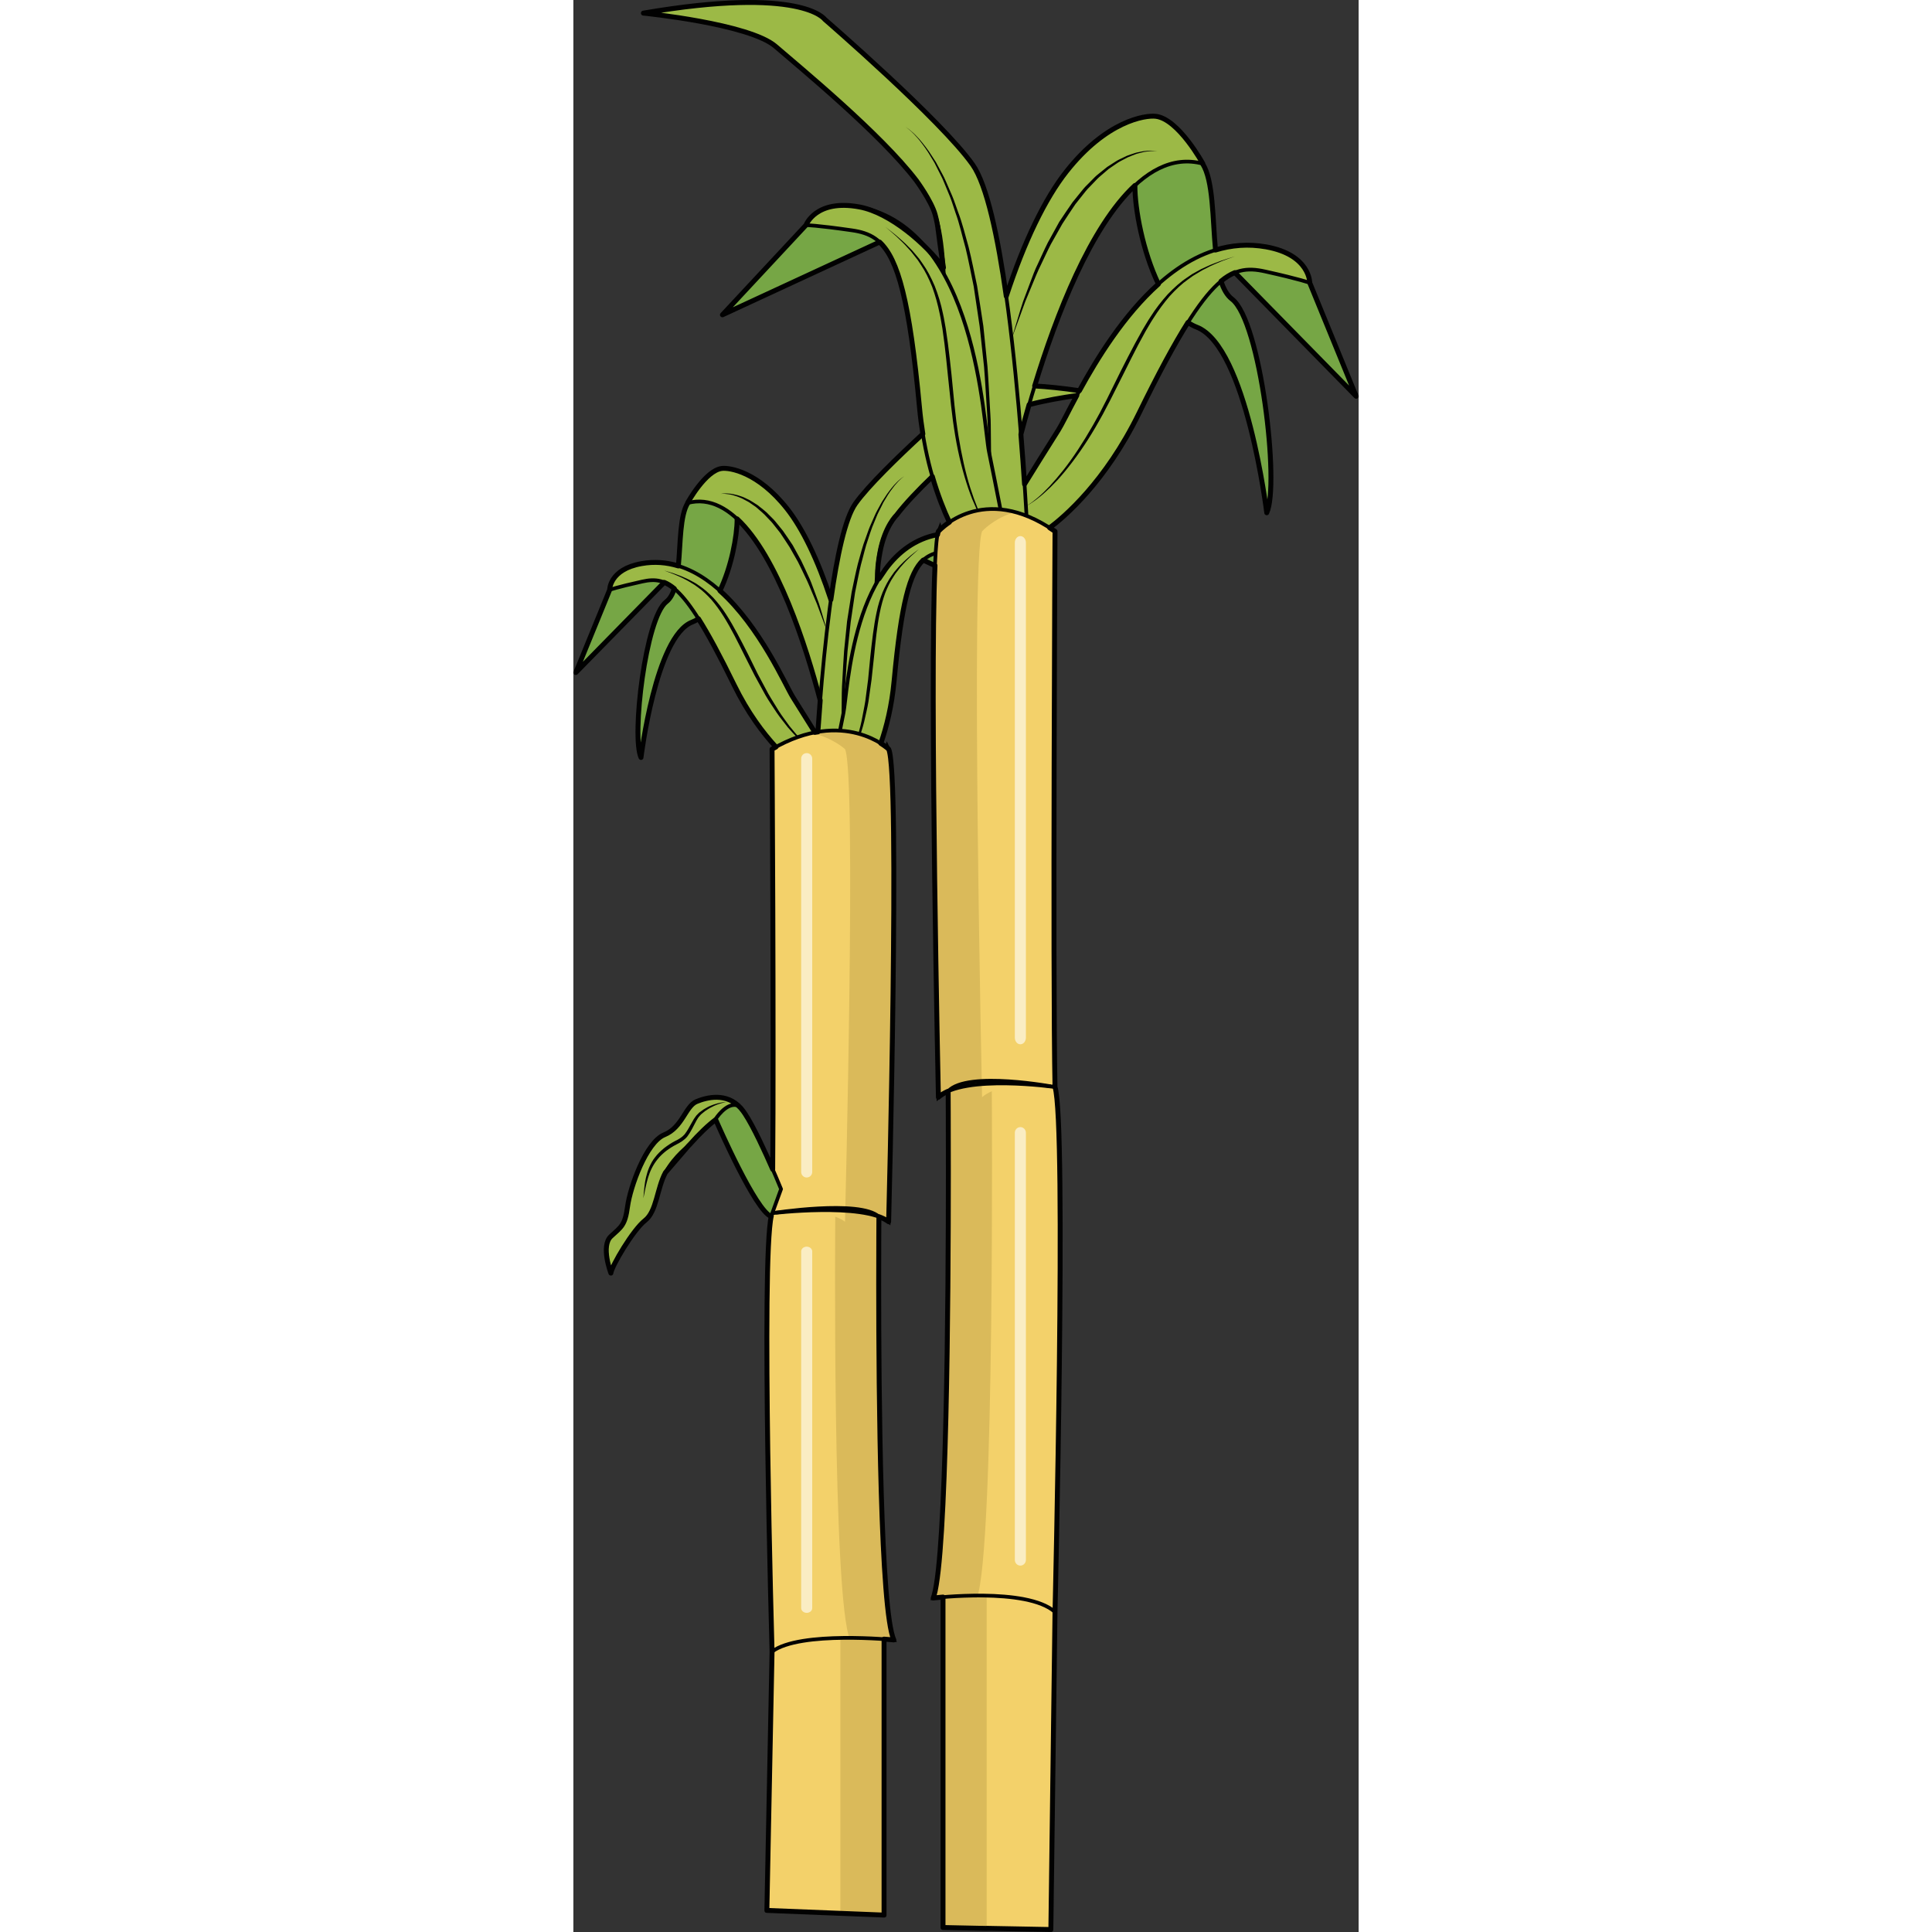 <?xml version="1.0" encoding="utf-8"?>
<!-- Created by: Science Figures, www.sciencefigures.org, Generator: Science Figures Editor -->
<!DOCTYPE svg PUBLIC "-//W3C//DTD SVG 1.1//EN" "http://www.w3.org/Graphics/SVG/1.1/DTD/svg11.dtd">
<svg version="1.1" id="Layer_1" xmlns="http://www.w3.org/2000/svg" xmlns:xlink="http://www.w3.org/1999/xlink" 
	 width="800px" height="800px" viewBox="0 0 159.511 392.452" enable-background="new 0 0 159.511 392.452"
	 xml:space="preserve">
<rect x="0" y="0" width="159.511" height="392.452" fill="#333333" stroke="none"/>
<g>
	<g>
		<g>
			
				<path fill="#76A645" stroke="#010101" stroke-width="0.75" stroke-linecap="round" stroke-linejoin="round" stroke-miterlimit="10" d="
				M18.455,118.301L0.5,136.614l6.872-16.799C7.372,119.815,13.942,114.425,18.455,118.301z"/>
			
				<path fill="#76A645" stroke="#010101" stroke-width="0.75" stroke-linecap="round" stroke-linejoin="round" stroke-miterlimit="10" d="
				M13.74,153.866c0,0,2.983-24.637,10.374-27.489c7.39-2.853,10.424-21.605,8.657-23.512c0,0-4.638-4.365-8.657-1.643
				c-4.021,2.724-1.003,17.764-5.233,21.005C14.647,125.469,11.797,149.718,13.74,153.866z"/>
			
				<path fill="#9CB946" stroke="#010101" stroke-width="0.75" stroke-linecap="round" stroke-linejoin="round" stroke-miterlimit="10" d="
				M52.235,151.064c0,0-10.762-53.81-29.045-48.883c0,0,3.616-6.636,6.985-7.025c1.562-0.181,7.305,0.659,13.24,8.192
				c6.885,8.731,13.594,28.86,15.821,54.198L52.235,151.064z"/>
			
				<path fill="#9CB946" stroke="#010101" stroke-width="0.75" stroke-linecap="round" stroke-linejoin="round" stroke-miterlimit="10" d="
				M46.658,156.639c0,0-7.868-4.947-14.004-17.504c-9.982-20.433-13.426-22.17-18.67-21.005c-5.243,1.165-6.612,1.686-6.612,1.686
				s-0.045-4.163,6.465-5.324c17.394-3.104,28.515,23.576,30.746,27.108c5.897,9.327,10.733,17.388,10.733,17.388
				S48.476,158.987,46.658,156.639z"/>
			
				<path fill="#9CB946" stroke="#010101" stroke-width="0.75" stroke-linecap="round" stroke-linejoin="round" stroke-miterlimit="10" d="
				M60.272,157.546c1.966-34.62-0.133-43.656,3.755-50.513c3.887-6.857,18.549-18.855,22.438-22.226
				c3.89-3.372,19.577-4.929,19.577-4.929c-23.467-4.019-26.839,0.908-26.839,0.908S61.961,95.698,57.291,102.31
				c-6.043,8.562-8.181,55.795-8.181,55.795s3.125,0.997,5.329,0.997C56.341,159.102,60.272,157.546,60.272,157.546z"/>
			<g>
				<path fill="#010101" d="M67.222,96.736c0,0-0.213,0.137-0.577,0.437c-0.17,0.163-0.38,0.363-0.627,0.599
					c-0.234,0.248-0.483,0.553-0.775,0.879c-0.541,0.69-1.187,1.542-1.788,2.609c-0.157,0.262-0.319,0.532-0.486,0.811
					c-0.144,0.292-0.292,0.591-0.444,0.898c-0.287,0.623-0.663,1.24-0.932,1.945c-0.285,0.696-0.582,1.421-0.89,2.171
					c-0.299,0.753-0.529,1.563-0.809,2.378c-0.592,1.621-0.962,3.41-1.476,5.219c-0.443,1.829-0.796,3.745-1.197,5.68
					c-0.29,1.957-0.584,3.945-0.879,5.933c-0.218,1.999-0.436,3.999-0.651,5.966c-0.167,1.973-0.264,3.921-0.395,5.803
					c-0.145,1.882-0.198,3.706-0.25,5.436c-0.057,1.73-0.11,3.366-0.16,4.875c-0.036,6.047-0.061,10.079-0.061,10.079
					s-0.043-1.007-0.119-2.77c-0.033-0.882-0.073-1.953-0.12-3.182c-0.04-1.229-0.118-2.615-0.123-4.128
					c0.011-1.514,0.022-3.154,0.035-4.888c0.008-1.735,0.005-3.566,0.147-5.455c0.115-1.89,0.195-3.846,0.347-5.829
					c0.2-1.979,0.402-3.991,0.605-6.001c0.313-1.998,0.626-3.996,0.935-5.963c0.42-1.947,0.792-3.873,1.254-5.713
					c0.521-1.826,0.953-3.612,1.59-5.236c0.303-0.816,0.555-1.625,0.877-2.379c0.33-0.75,0.649-1.475,0.955-2.17
					c0.292-0.702,0.681-1.325,0.998-1.939c0.166-0.304,0.328-0.6,0.485-0.887c0.18-0.274,0.355-0.541,0.525-0.8
					c0.65-1.05,1.339-1.884,1.913-2.557c0.308-0.319,0.573-0.613,0.824-0.848c0.262-0.223,0.484-0.413,0.664-0.567
					C67.003,96.859,67.222,96.736,67.222,96.736z"/>
			</g>
			<g>
				<path fill="#010101" d="M29.933,100.329c0,0,0.141-0.035,0.416-0.066c0.272-0.021,0.68-0.067,1.193-0.007
					c0.516,0.025,1.135,0.149,1.829,0.338c0.341,0.114,0.713,0.218,1.092,0.362c0.367,0.173,0.752,0.354,1.154,0.544
					c0.402,0.192,0.775,0.469,1.188,0.714c0.203,0.129,0.408,0.26,0.617,0.393c0.193,0.154,0.39,0.31,0.589,0.468
					c0.392,0.323,0.822,0.628,1.212,0.992c0.376,0.378,0.761,0.765,1.153,1.158c0.406,0.381,0.756,0.822,1.112,1.267
					c0.359,0.442,0.723,0.89,1.089,1.341c0.67,0.946,1.318,1.932,1.979,2.909c0.565,1.031,1.131,2.063,1.688,3.078
					c0.519,1.034,0.969,2.079,1.437,3.075c0.491,0.987,0.84,1.993,1.188,2.938c0.349,0.944,0.679,1.837,0.984,2.662
					c0.545,1.669,0.919,3.086,1.217,4.064c0.278,0.984,0.437,1.546,0.437,1.546s-0.209-0.546-0.576-1.502
					c-0.356-0.957-0.865-2.324-1.475-3.964c-0.339-0.805-0.706-1.678-1.095-2.601c-0.386-0.923-0.785-1.899-1.274-2.874
					c-0.478-0.979-0.938-2.008-1.465-3.022c-0.563-0.993-1.135-2.002-1.707-3.011c-0.634-0.967-1.257-1.944-1.901-2.883
					c-0.352-0.446-0.701-0.889-1.046-1.327c-0.342-0.44-0.679-0.877-1.068-1.253c-0.372-0.392-0.738-0.777-1.097-1.154
					c-0.364-0.371-0.767-0.682-1.134-1.014c-0.187-0.163-0.372-0.323-0.553-0.481c-0.196-0.137-0.39-0.272-0.581-0.406
					c-0.388-0.254-0.741-0.542-1.122-0.744c-0.381-0.203-0.746-0.398-1.094-0.583c-0.356-0.166-0.708-0.291-1.033-0.427
					c-0.66-0.232-1.259-0.398-1.761-0.458c-0.499-0.091-0.901-0.094-1.173-0.097C30.078,100.308,29.933,100.329,29.933,100.329z"/>
			</g>
			<g>
				<path fill="#010101" d="M49.396,152.873c0,0-0.174-0.066-0.478-0.258c-0.153-0.092-0.363-0.203-0.587-0.353
					c-0.212-0.157-0.457-0.338-0.73-0.541c-0.565-0.387-1.137-0.987-1.858-1.608c-0.66-0.679-1.405-1.454-2.162-2.343
					c-0.701-0.933-1.529-1.898-2.281-3.005c-0.723-1.124-1.552-2.274-2.277-3.541c-0.702-1.28-1.428-2.602-2.165-3.945
					c-0.689-1.361-1.39-2.744-2.09-4.126c-0.687-1.389-1.377-2.773-2.082-4.121c-0.708-1.345-1.429-2.654-2.202-3.869
					c-0.765-1.221-1.585-2.341-2.438-3.341c-0.881-0.97-1.782-1.834-2.722-2.496c-0.232-0.169-0.46-0.334-0.682-0.496
					c-0.235-0.144-0.465-0.283-0.689-0.42c-0.439-0.289-0.876-0.529-1.298-0.735c-0.823-0.455-1.593-0.746-2.21-1.023
					c-1.267-0.483-1.99-0.759-1.99-0.759s0.186,0.055,0.534,0.158c0.346,0.11,0.866,0.24,1.507,0.464
					c0.634,0.244,1.424,0.495,2.281,0.909c0.438,0.186,0.895,0.405,1.358,0.674c0.234,0.13,0.474,0.264,0.719,0.4
					c0.233,0.158,0.471,0.319,0.715,0.484c0.985,0.646,1.942,1.503,2.883,2.472c0.91,0.997,1.799,2.116,2.58,3.357
					c0.8,1.229,1.544,2.544,2.272,3.891c0.723,1.35,1.434,2.73,2.133,4.114c0.685,1.39,1.37,2.78,2.044,4.148
					c0.716,1.339,1.421,2.657,2.103,3.933c0.716,1.255,1.484,2.422,2.166,3.56c0.708,1.12,1.493,2.098,2.157,3.046
					c0.726,0.897,1.418,1.703,2.034,2.413c0.676,0.648,1.214,1.279,1.751,1.689c0.259,0.218,0.49,0.412,0.69,0.582
					c0.208,0.151,0.385,0.281,0.528,0.385c0.147,0.109,0.269,0.187,0.356,0.228C49.353,152.849,49.396,152.873,49.396,152.873z"/>
			</g>
			<g>
				
					<path fill="#76A645" stroke="#010101" stroke-width="0.75" stroke-linecap="round" stroke-linejoin="round" stroke-miterlimit="10" d="
					M71.064,113.78l23.273,10.774l-12.371-13.28C81.967,111.274,73.909,108.56,71.064,113.78z"/>
				
					<path fill="#9CB946" stroke="#010101" stroke-width="0.75" stroke-linecap="round" stroke-linejoin="round" stroke-miterlimit="10" d="
					M58.256,159.619c0,0,5.607-7.41,6.899-21.326c2.104-22.645,4.709-25.489,10.028-26.254c5.317-0.767,6.783-0.765,6.783-0.765
					s-1.435-3.909-7.931-2.691c-17.368,3.254-18.325,32.143-19.164,36.236c-2.215,10.811-3.882,20.062-3.882,20.062
					S57.389,162.459,58.256,159.619z"/>
				<g>
					<path fill="#010101" d="M54.362,157.066c0,0,0.033-0.038,0.096-0.11c0.067-0.07,0.153-0.186,0.252-0.339
						c0.098-0.149,0.217-0.332,0.358-0.547c0.128-0.229,0.275-0.493,0.44-0.788c0.357-0.573,0.637-1.354,1.041-2.2
						c0.324-0.882,0.686-1.88,1.047-2.976c0.286-1.122,0.674-2.315,0.939-3.613c0.235-1.306,0.541-2.669,0.766-4.097
						c0.187-1.434,0.379-2.917,0.575-4.422c0.146-1.519,0.295-3.061,0.443-4.604c0.164-1.542,0.34-3.085,0.539-4.603
						c0.204-1.518,0.434-3.011,0.748-4.443c0.291-1.437,0.727-2.798,1.224-4.053c0.537-1.239,1.127-2.379,1.821-3.332
						c0.169-0.24,0.335-0.476,0.498-0.706c0.181-0.215,0.358-0.425,0.531-0.629c0.338-0.416,0.687-0.782,1.031-1.111
						c0.655-0.69,1.305-1.205,1.812-1.658c0.521-0.437,0.96-0.742,1.245-0.968c0.289-0.22,0.443-0.337,0.443-0.337
						s-0.579,0.514-1.592,1.415c-0.479,0.478-1.096,1.022-1.705,1.739c-0.322,0.342-0.646,0.722-0.954,1.147
						c-0.161,0.207-0.326,0.419-0.496,0.636c-0.15,0.23-0.305,0.465-0.462,0.706c-0.645,0.951-1.181,2.079-1.662,3.298
						c-0.443,1.237-0.814,2.574-1.097,3.987c-0.292,1.41-0.504,2.889-0.69,4.397c-0.181,1.51-0.337,3.049-0.488,4.591
						c-0.166,1.541-0.331,3.082-0.494,4.599c-0.214,1.517-0.425,3.011-0.628,4.456c-0.23,1.441-0.599,2.81-0.877,4.117
						c-0.312,1.301-0.744,2.498-1.07,3.618c-0.394,1.1-0.816,2.087-1.193,2.957c-0.455,0.835-0.776,1.599-1.169,2.161
						c-0.184,0.286-0.348,0.542-0.491,0.764c-0.157,0.22-0.314,0.397-0.424,0.538C54.502,156.943,54.362,157.066,54.362,157.066z"/>
				</g>
			</g>
		</g>
		
			<path fill="#76A645" stroke="#010101" stroke-width="0.75" stroke-linecap="round" stroke-linejoin="round" stroke-miterlimit="10" d="
			M134.379,55.374l24.632,25.124l-9.428-23.045C149.583,57.452,140.568,50.058,134.379,55.374z"/>
		
			<path fill="#76A645" stroke="#010101" stroke-width="0.75" stroke-linecap="round" stroke-linejoin="round" stroke-miterlimit="10" d="
			M140.844,104.165c0,0-4.091-33.798-14.229-37.71c-10.141-3.913-14.304-29.64-11.878-32.256c0,0,6.362-5.987,11.878-2.252
			c5.514,3.736,1.374,24.369,7.179,28.815C139.601,65.208,143.512,98.472,140.844,104.165z"/>
		
			<path fill="#9CB946" stroke="#010101" stroke-width="0.75" stroke-linecap="round" stroke-linejoin="round" stroke-miterlimit="10" d="
			M88.037,100.319c0,0,14.764-73.818,39.843-67.059c0,0-4.958-9.104-9.582-9.637c-2.141-0.249-10.02,0.904-18.165,11.239
			c-9.443,11.978-18.646,39.591-21.7,74.351L88.037,100.319z"/>
		
			<path fill="#9CB946" stroke="#010101" stroke-width="0.75" stroke-linecap="round" stroke-linejoin="round" stroke-miterlimit="10" d="
			M95.687,107.968c0,0,10.793-6.787,19.211-24.013c13.695-28.031,18.42-30.415,25.613-28.815c7.193,1.598,9.072,2.312,9.072,2.312
			s0.061-5.711-8.869-7.305c-23.861-4.257-39.119,32.342-42.183,37.188c-8.088,12.794-14.723,23.854-14.723,23.854
			S93.194,111.189,95.687,107.968z"/>
		
			<path fill="#9CB946" stroke="#010101" stroke-width="0.75" stroke-linecap="round" stroke-linejoin="round" stroke-miterlimit="10" d="
			M77.01,109.213c-2.695-47.493,0.183-59.89-5.149-69.296c-5.335-9.408-25.447-25.868-30.783-30.491
			C35.74,4.8,14.219,2.665,14.219,2.665c32.194-5.514,36.82,1.246,36.82,1.246s23.657,20.456,30.062,29.527
			c8.29,11.745,11.224,76.541,11.224,76.541s-4.289,1.368-7.311,1.368C82.403,111.347,77.01,109.213,77.01,109.213z"/>
		<g>
			<path fill="#010101" d="M67.478,25.791c0,0,0.074,0.044,0.218,0.131c0.136,0.098,0.337,0.244,0.601,0.434
				c0.245,0.214,0.546,0.478,0.901,0.787c0.339,0.327,0.699,0.731,1.119,1.17c0.782,0.924,1.72,2.071,2.605,3.513
				c0.231,0.354,0.469,0.721,0.714,1.098c0.214,0.395,0.434,0.801,0.66,1.219c0.43,0.844,0.961,1.698,1.356,2.661
				c0.416,0.955,0.849,1.949,1.297,2.978c0.438,1.034,0.779,2.144,1.19,3.263c0.866,2.228,1.447,4.678,2.16,7.18
				c0.631,2.522,1.138,5.162,1.709,7.831c0.418,2.696,0.874,5.432,1.272,8.174c0.281,2.757,0.563,5.513,0.839,8.227
				c0.21,2.718,0.324,5.4,0.484,7.991c0.059,1.296,0.184,2.569,0.183,3.819c0.014,1.25,0.026,2.472,0.039,3.661
				c0.025,2.378,0.05,4.627,0.071,6.703c0,2.076-0.099,3.978-0.146,5.663c-0.056,1.685-0.104,3.154-0.146,4.364
				c-0.08,2.418-0.126,3.801-0.126,3.801s-0.002-5.531-0.005-13.826c-0.061-2.072-0.127-4.317-0.196-6.691
				c-0.063-2.374-0.126-4.877-0.324-7.459c-0.176-2.583-0.306-5.257-0.532-7.965c-0.292-2.702-0.588-5.447-0.885-8.192
				c-0.407-2.729-0.815-5.458-1.216-8.145c-0.554-2.657-1.042-5.288-1.652-7.798c-0.706-2.485-1.225-4.938-2.045-7.163
				c-0.388-1.118-0.707-2.229-1.122-3.262c-0.426-1.029-0.837-2.024-1.232-2.979c-0.372-0.966-0.892-1.814-1.29-2.667
				c-0.21-0.422-0.416-0.833-0.615-1.232c-0.23-0.381-0.455-0.751-0.672-1.11c-0.832-1.462-1.724-2.628-2.471-3.574
				c-0.403-0.449-0.748-0.864-1.075-1.2c-0.343-0.32-0.635-0.592-0.871-0.813c-0.256-0.198-0.452-0.35-0.584-0.453
				C67.55,25.837,67.478,25.791,67.478,25.791z"/>
		</g>
		<g>
			<path fill="#010101" d="M118.632,30.719c0,0-0.199-0.032-0.573-0.043c-0.373,0-0.926-0.005-1.613,0.114
				c-0.346,0.044-0.728,0.099-1.13,0.222c-0.401,0.122-0.854,0.183-1.299,0.385c-0.448,0.183-0.936,0.351-1.428,0.574
				c-0.48,0.251-0.985,0.516-1.512,0.792c-0.526,0.275-1.015,0.668-1.552,1.015c-0.263,0.183-0.537,0.358-0.804,0.554
				c-0.251,0.216-0.506,0.436-0.765,0.658c-0.509,0.454-1.066,0.879-1.57,1.387c-0.495,0.518-1.001,1.046-1.516,1.584
				c-0.537,0.516-1.001,1.116-1.474,1.722c-0.476,0.601-0.957,1.209-1.443,1.823c-0.888,1.289-1.747,2.632-2.622,3.96
				c-0.783,1.389-1.566,2.777-2.338,4.144c-0.722,1.394-1.352,2.809-2.005,4.155c-0.671,1.339-1.209,2.684-1.731,3.955
				c-0.526,1.271-1.022,2.471-1.481,3.58c-1.645,4.515-2.74,7.525-2.74,7.525s0.228-0.769,0.625-2.113
				c0.204-0.672,0.451-1.487,0.735-2.423c0.289-0.934,0.587-1.998,0.983-3.134c0.425-1.127,0.884-2.348,1.37-3.64
				c0.484-1.293,0.974-2.667,1.646-4.018c0.644-1.363,1.264-2.795,1.977-4.209c0.765-1.389,1.542-2.8,2.319-4.21
				c0.901-1.338,1.785-2.688,2.7-3.985c0.5-0.618,0.996-1.231,1.485-1.837c0.486-0.609,0.964-1.213,1.519-1.735
				c0.533-0.539,1.058-1.069,1.57-1.588c0.53-0.5,1.116-0.92,1.649-1.365c0.271-0.218,0.537-0.433,0.801-0.645
				c0.278-0.191,0.564-0.363,0.84-0.541c0.561-0.338,1.068-0.72,1.616-0.985c0.548-0.263,1.073-0.514,1.572-0.753
				c0.515-0.202,1.021-0.348,1.486-0.509c0.46-0.18,0.929-0.221,1.341-0.322c0.413-0.103,0.804-0.138,1.156-0.165
				c0.7-0.088,1.259-0.033,1.633-0.009C118.438,30.673,118.632,30.719,118.632,30.719z"/>
		</g>
		<g>
			<path fill="#010101" d="M91.933,102.8c0,0,0.244-0.11,0.658-0.386c0.414-0.275,1.009-0.701,1.711-1.308
				c0.715-0.592,1.521-1.383,2.413-2.315c0.881-0.944,1.827-2.052,2.813-3.297c1.971-2.494,4.002-5.605,5.979-9.05
				c0.48-0.87,0.989-1.742,1.467-2.646c0.469-0.909,0.942-1.829,1.421-2.756c0.927-1.876,1.869-3.783,2.811-5.689
				c0.958-1.899,1.929-3.794,2.917-5.646c0.509-0.918,1.013-1.83,1.511-2.73c0.541-0.879,1.031-1.771,1.594-2.604
				c1.067-1.699,2.275-3.234,3.513-4.603c1.279-1.329,2.581-2.507,3.926-3.396c0.332-0.227,0.656-0.449,0.975-0.666
				c0.335-0.188,0.662-0.373,0.981-0.552c0.32-0.176,0.633-0.347,0.937-0.514c0.314-0.144,0.62-0.283,0.916-0.418
				c1.171-0.573,2.251-0.923,3.118-1.262c0.879-0.309,1.585-0.505,2.059-0.66c0.476-0.149,0.729-0.228,0.729-0.228
				s-0.25,0.09-0.719,0.259c-0.467,0.176-1.162,0.401-2.024,0.747c-0.85,0.375-1.909,0.77-3.044,1.388
				c-0.287,0.146-0.584,0.297-0.889,0.453c-0.293,0.177-0.594,0.36-0.902,0.547c-0.309,0.186-0.626,0.377-0.95,0.573
				c-0.308,0.221-0.621,0.447-0.942,0.678c-1.298,0.903-2.544,2.089-3.765,3.418c-1.181,1.372-2.318,2.908-3.371,4.586
				c-0.547,0.824-1.026,1.715-1.555,2.587c-0.487,0.898-0.981,1.808-1.479,2.725c-0.97,1.849-1.921,3.748-2.865,5.652
				c-0.957,1.899-1.914,3.798-2.856,5.667c-0.488,0.929-0.973,1.851-1.452,2.762c-0.487,0.906-1.007,1.781-1.497,2.652
				c-2.017,3.456-4.181,6.516-6.214,8.989c-0.504,0.621-1.022,1.189-1.502,1.737c-0.506,0.527-0.982,1.029-1.446,1.485
				c-0.938,0.9-1.781,1.659-2.525,2.224c-0.731,0.58-1.347,0.98-1.773,1.238C92.18,102.701,91.933,102.8,91.933,102.8z"/>
		</g>
		<g>
			
				<path fill="#76A645" stroke="#010101" stroke-width="0.75" stroke-linecap="round" stroke-linejoin="round" stroke-miterlimit="10" d="
				M62.209,49.173L30.278,63.952L47.25,45.734C47.25,45.734,58.301,42.01,62.209,49.173z"/>
			
				<path fill="#9CB946" stroke="#010101" stroke-width="0.75" stroke-linecap="round" stroke-linejoin="round" stroke-miterlimit="10" d="
				M79.776,112.058c0,0-7.69-10.167-9.465-29.258c-2.89-31.064-6.462-34.966-13.758-36.017c-7.294-1.052-9.304-1.049-9.304-1.049
				s1.967-5.363,10.88-3.691c23.825,4.464,25.141,44.095,26.29,49.71c3.037,14.829,5.325,27.522,5.325,27.522
				S80.967,115.953,79.776,112.058z"/>
			<g>
				<path fill="#010101" d="M85.119,108.554c0,0-0.197-0.18-0.505-0.574c-0.309-0.392-0.742-0.984-1.221-1.785
					c-0.496-0.792-1.016-1.8-1.575-2.974c-0.272-0.59-0.541-1.229-0.827-1.9c-0.255-0.683-0.538-1.397-0.79-2.157
					c-1.026-3.032-1.967-6.66-2.63-10.606c-0.15-0.988-0.327-1.99-0.462-3.01c-0.125-1.021-0.253-2.055-0.381-3.097
					c-0.219-2.082-0.442-4.196-0.665-6.311c-0.209-2.115-0.427-4.228-0.679-6.3c-0.141-1.034-0.28-2.059-0.418-3.072
					c-0.185-1.002-0.319-2.005-0.539-2.97c-0.39-1.942-0.91-3.782-1.528-5.482c-0.67-1.676-1.417-3.226-2.311-4.53
					c-0.218-0.33-0.432-0.652-0.641-0.968c-0.234-0.298-0.463-0.588-0.686-0.872c-0.223-0.285-0.439-0.562-0.65-0.831
					c-0.23-0.253-0.454-0.5-0.671-0.738c-0.843-0.98-1.694-1.723-2.355-2.375c-0.684-0.628-1.255-1.085-1.628-1.415
					c-0.379-0.324-0.581-0.497-0.581-0.497s0.209,0.164,0.602,0.471c0.388,0.313,0.979,0.747,1.691,1.346
					c0.691,0.625,1.578,1.334,2.47,2.284c0.229,0.231,0.466,0.47,0.709,0.716c0.225,0.263,0.456,0.534,0.693,0.812
					c0.235,0.281,0.476,0.569,0.723,0.864c0.22,0.315,0.445,0.638,0.676,0.968c0.942,1.306,1.743,2.869,2.469,4.565
					c0.673,1.718,1.258,3.581,1.656,5.548c0.23,0.978,0.374,1.986,0.568,2.999c0.147,1.019,0.296,2.049,0.446,3.088
					c0.269,2.081,0.506,4.197,0.729,6.313c0.206,2.116,0.412,4.232,0.615,6.315c0.119,1.037,0.237,2.064,0.354,3.081
					c0.126,1.015,0.294,2.01,0.435,2.994c0.63,3.921,1.429,7.55,2.389,10.58c0.481,1.514,0.975,2.885,1.464,4.08
					c0.505,1.188,0.979,2.212,1.438,3.019c0.441,0.816,0.848,1.425,1.138,1.829C84.93,108.365,85.119,108.554,85.119,108.554z"/>
			</g>
		</g>
		<g>
			<g>
				<path fill="#F3D16A" d="M40.359,152.173c0,0,0.475,74.853,0,94.269c0,0,18.474-2.217,23.685,1.73c0,0,2.368-91.263,0-96
					C64.044,152.173,55.044,143.646,40.359,152.173z"/>
				<path fill="#F3D16A" d="M62.065,247.152c0,0-0.652,77.917,3.032,85.97c0,0-19.054-1.896-24.738,2.367c0,0-2.368-82.883,0-89.047
					C40.359,246.442,58.193,243.604,62.065,247.152z"/>
				<path fill="#F3D16A" d="M63.107,332.961v56.055l-23.799-0.947l1.051-52.58C40.359,335.489,47.487,329.012,63.107,332.961z"/>
			</g>
			<path fill="#DABA5A" d="M62.065,247.152c0.773,0.282,1.448,0.618,1.979,1.021c0,0,2.368-91.263,0-96
				c0,0-5.746-5.407-15.524-3.266c4.279,1.036,6.657,3.266,6.657,3.266c2.368,4.737,0,96,0,96c-0.533-0.402-1.206-0.738-1.979-1.021
				c0,0.017-0.653,77.917,3.029,85.97c0,0-0.751-0.074-1.986-0.16v55.255l8.866,0.8v-56.055c1.237,0.086,1.99,0.16,1.99,0.16
				C61.413,325.069,62.065,247.168,62.065,247.152z"/>
			<g>
				<path fill="none" stroke="#010101" stroke-width="0.75" stroke-miterlimit="10" d="M40.359,152.173c0,0,0.475,74.853,0,94.269
					c0,0,18.474-2.217,23.685,1.73c0,0,2.368-91.263,0-96C64.044,152.173,55.044,143.646,40.359,152.173z"/>
				<path fill="none" stroke="#010101" stroke-width="0.75" stroke-miterlimit="10" d="M62.065,247.152
					c0,0-0.652,77.917,3.032,85.97c0,0-19.054-1.896-24.738,2.367c0,0-2.368-82.883,0-89.047
					C40.359,246.442,58.193,243.604,62.065,247.152z"/>
				<path fill="none" stroke="#010101" stroke-width="0.75" stroke-miterlimit="10" d="M63.107,332.961v56.055l-23.799-0.947
					l1.051-52.58"/>
			</g>
			<path opacity="0.6" fill="#FFFFFF" d="M48.52,238.067c0,0.621-0.504,1.123-1.124,1.123l0,0c-0.618,0-1.123-0.502-1.123-1.123
				v-83.965c0-0.621,0.505-1.123,1.123-1.123l0,0c0.62,0,1.124,0.502,1.124,1.123V238.067z"/>
			<path opacity="0.6" fill="#FFFFFF" d="M48.52,326.654c0,0.534-0.504,0.97-1.124,0.97l0,0c-0.618,0-1.123-0.436-1.123-0.97
				v-72.449c0-0.536,0.505-0.97,1.123-0.97l0,0c0.62,0,1.124,0.434,1.124,0.97V326.654z"/>
		</g>
		<g>
			<g>
				<path fill="#F3D16A" d="M97.835,107.933c0,0-0.475,89.633,0,112.883c0,0-18.474-2.655-23.685,2.071c0,0-2.368-109.283,0-114.955
					C74.15,107.933,83.15,97.722,97.835,107.933z"/>
				<path fill="#F3D16A" d="M76.131,221.665c0,0,0.651,93.303-3.033,102.945c0,0,19.054-2.269,24.737,2.836
					c0,0,2.368-99.25,0-106.63C97.835,220.816,80.003,217.417,76.131,221.665z"/>
				<path fill="#F3D16A" d="M75.087,324.417v67.124l21.906,0.41l0.842-64.506C97.835,327.446,90.708,319.688,75.087,324.417z"/>
			</g>
			<path fill="#DABA5A" d="M76.131,221.665c-0.774,0.34-1.449,0.741-1.98,1.223c0,0-2.368-109.283,0-114.955
				c0,0,5.747-6.475,15.524-3.911c-4.278,1.241-6.655,3.911-6.655,3.911c-2.369,5.672,0,114.955,0,114.955
				c0.531-0.481,1.203-0.883,1.979-1.223c0,0.021,0.652,93.303-3.031,102.945c0,0,0.75-0.088,1.989-0.192v67.313l-8.869-0.189
				v-67.124c-1.236,0.104-1.989,0.192-1.989,0.192C76.782,314.967,76.131,221.686,76.131,221.665z"/>
			<g>
				<path fill="none" stroke="#010101" stroke-width="0.75" stroke-miterlimit="10" d="M97.835,107.933c0,0-0.475,89.633,0,112.883
					c0,0-18.474-2.655-23.685,2.071c0,0-2.368-109.283,0-114.955C74.15,107.933,83.15,97.722,97.835,107.933z"/>
				<path fill="none" stroke="#010101" stroke-width="0.75" stroke-miterlimit="10" d="M76.131,221.665
					c0,0,0.651,93.303-3.033,102.945c0,0,19.054-2.269,24.737,2.836c0,0,2.368-99.25,0-106.63
					C97.835,220.816,80.003,217.417,76.131,221.665z"/>
				<path fill="none" stroke="#010101" stroke-width="0.75" stroke-miterlimit="10" d="M75.087,324.417v67.124l21.906,0.41
					l0.842-64.506"/>
			</g>
			<path opacity="0.6" fill="#FFFFFF" d="M89.675,210.786c0,0.743,0.503,1.346,1.125,1.346l0,0c0.618,0,1.122-0.603,1.122-1.346
				V110.242c0-0.743-0.504-1.345-1.122-1.345l0,0c-0.622,0-1.125,0.602-1.125,1.345V210.786z"/>
			<path opacity="0.6" fill="#FFFFFF" d="M89.675,316.866c0,0.641,0.503,1.16,1.125,1.16l0,0c0.618,0,1.122-0.52,1.122-1.16V230.11
				c0-0.641-0.504-1.16-1.122-1.16l0,0c-0.622,0-1.125,0.52-1.125,1.16V316.866z"/>
		</g>
		<g>
			
				<path fill="#9CB946" stroke="#010101" stroke-width="0.75" stroke-linecap="round" stroke-linejoin="round" stroke-miterlimit="10" d="
				M34.886,226.276c0,0-2.103-4.123-11.368,6.347c0,0-2.938,2.185-4.744,5.423c-1.81,3.24-1.81,8.002-4.219,9.877
				c-2.411,1.875-6.779,9.257-6.932,10.688c0,0-2.108-5.499,0-7.458c2.109-1.959,2.864-2.185,3.39-6.102
				c0.53-3.916,3.768-13.031,7.459-14.538c3.692-1.506,4.295-5.825,6.552-6.755C27.285,222.83,32.023,221.604,34.886,226.276z"/>
			
				<path fill="#76A645" stroke="#010101" stroke-width="0.75" stroke-linecap="round" stroke-linejoin="round" stroke-miterlimit="10" d="
				M28.867,227.35c0,0,8.061,18.605,11.3,19.736l2.021-5.551c0,0-6.69-16.459-8.952-17.018
				C30.974,223.96,28.867,227.35,28.867,227.35z"/>
			<g>
				<path fill="#010101" d="M31.038,223.853c0,0-0.428,0.069-1.143,0.287c-0.359,0.106-0.784,0.264-1.257,0.474
					c-0.465,0.227-0.988,0.484-1.511,0.839c-0.274,0.157-0.532,0.36-0.789,0.582c-0.13,0.107-0.263,0.217-0.398,0.327
					c-0.094,0.081-0.229,0.259-0.345,0.387c-0.272,0.273-0.397,0.591-0.602,0.891c-0.179,0.338-0.361,0.684-0.547,1.035
					c-0.358,0.718-0.776,1.471-1.307,2.188c-0.565,0.707-1.428,1.232-2.163,1.594c-0.77,0.39-1.446,0.828-2.116,1.323
					c-0.643,0.51-1.245,1.054-1.725,1.668c-0.998,1.2-1.604,2.564-1.964,3.783c-0.36,1.22-0.572,2.277-0.714,3.015
					c-0.152,0.738-0.238,1.16-0.238,1.16s0.034-0.43,0.094-1.181c0.083-0.748,0.146-1.83,0.451-3.104
					c0.15-0.636,0.354-1.321,0.652-2.02c0.305-0.691,0.679-1.415,1.21-2.059c0.501-0.668,1.131-1.262,1.802-1.814
					c0.678-0.526,1.441-1.039,2.201-1.437c0.81-0.389,1.442-0.764,1.968-1.371c0.488-0.637,0.899-1.333,1.275-2.051
					c0.19-0.352,0.39-0.709,0.595-1.046c0.246-0.33,0.458-0.708,0.729-0.946c0.141-0.137,0.228-0.253,0.408-0.402
					c0.149-0.108,0.296-0.216,0.44-0.321c0.284-0.216,0.566-0.411,0.862-0.56c0.563-0.345,1.131-0.557,1.629-0.738
					c0.505-0.167,0.951-0.284,1.323-0.356C30.605,223.856,31.038,223.853,31.038,223.853z"/>
			</g>
		</g>
	</g>
	<path fill="none" stroke="#010101" stroke-linecap="round" stroke-linejoin="round" stroke-miterlimit="10" d="M133.794,60.761
		c-1.015-0.777-1.721-2.056-2.232-3.645c0.977-0.811,1.905-1.37,2.817-1.743l24.632,25.124l-9.428-23.045
		c0,0,0.061-5.711-8.869-7.305c-3.629-0.647-7.059-0.346-10.277,0.642c-0.608-6.474-0.437-14.086-2.622-17.543
		c0.021,0.006,0.043,0.009,0.065,0.015c0,0-4.958-9.104-9.582-9.637c-2.141-0.249-10.02,0.904-18.165,11.239
		C95.83,40.32,91.579,49.033,87.935,60.18c-1.692-12.041-3.936-22.635-6.834-26.742C74.696,24.367,51.039,3.911,51.039,3.911
		s-4.626-6.76-36.82-1.246c0,0,21.521,2.135,26.858,6.761c4.764,4.127,21.294,17.684,28.584,27.239c0,0,3.111,4.247,3.822,6.925
		c0.765,2.882,0.408,2.588,1.696,10.768c-3.561-4.791-10.773-11.14-17.049-12.316c-8.913-1.671-10.88,3.691-10.88,3.691
		L30.278,63.952l31.929-14.778c3.728,3.472,6.083,11.906,8.104,33.626c0.174,1.87,0.406,3.651,0.68,5.348
		c-5.125,4.731-11.206,10.63-13.701,14.162c-2.113,2.994-3.748,10.717-4.981,19.495c-2.657-8.126-5.756-14.478-8.894-18.457
		c-5.936-7.533-11.679-8.373-13.24-8.192c-3.369,0.389-6.985,7.025-6.985,7.025c0.017-0.004,0.033-0.007,0.05-0.011
		c-1.595,2.52-1.47,8.073-1.914,12.793c-2.346-0.72-4.845-0.944-7.49-0.472c-6.51,1.162-6.465,5.324-6.465,5.324L0.5,136.614
		l17.955-18.313c0,0,0,0-0.001,0c0.665,0.271,1.343,0.679,2.054,1.27c-0.373,1.159-0.888,2.091-1.627,2.658
		c-4.233,3.241-7.084,27.49-5.141,31.638c0,0,2.983-24.637,10.374-27.489c0.449-0.173,0.881-0.407,1.297-0.69
		c2,3.167,4.344,7.515,7.243,13.447c2.775,5.681,5.9,9.79,8.496,12.603c-0.263,0.144-0.524,0.281-0.791,0.436
		c0,0,0.37,58.315,0.13,85.351c-1.556-3.572-3.873-8.627-5.613-11.265c-0.011-0.019-0.034-0.054-0.068-0.1
		c-0.102-0.153-0.203-0.298-0.3-0.432c-0.159-0.221-0.323-0.425-0.491-0.615c-0.016-0.018-0.032-0.037-0.047-0.054
		c-2.875-3.197-6.912-2.137-8.947-1.301c-2.257,0.93-2.859,5.249-6.552,6.755c-3.691,1.507-6.929,10.622-7.459,14.538
		c-0.525,3.917-1.28,4.143-3.39,6.102c-2.108,1.959,0,7.458,0,7.458c0.152-1.432,4.521-8.813,6.932-10.688
		c2.371-1.845,2.413-6.482,4.137-9.718l4.756-5.529c0.041-0.031,0.069-0.053,0.069-0.053c2.168-2.45,3.939-4.093,5.388-5.185
		c0.574,1.315,8.146,18.561,11.262,19.648l0.046-0.128c-2.121,9.195,0.146,88.53,0.146,88.53l-1.051,52.58l23.799,0.947v-56.055
		c0.003,0,0.007,0.001,0.011,0.001c1.23,0.086,1.979,0.159,1.979,0.159c-2.706-5.914-3.073-49.504-3.077-72.245
		c-0.001-8.223,0.044-13.72,0.044-13.725c0.366,0.134,0.707,0.281,1.023,0.44c0.042,0.021,0.082,0.044,0.123,0.065
		c0.303,0.159,0.587,0.328,0.833,0.515c0,0,2.368-91.263,0-96c0,0-0.548-0.518-1.589-1.169c1.155-3.32,2.223-7.568,2.7-12.71
		c1.472-15.846,3.191-21.991,5.913-24.518c-0.001,0.002-0.002,0.003-0.003,0.005l2.39,1.106c-1.098,25.176,0.696,108,0.696,108
		c0.249-0.226,0.536-0.431,0.844-0.624c0.035-0.021,0.068-0.044,0.103-0.065c0.32-0.192,0.664-0.371,1.034-0.533
		c0,0.006,0.046,6.589,0.044,16.436c-0.004,26.652-0.356,77.219-2.908,85.997c-0.055,0.191-0.112,0.362-0.169,0.513
		c0,0,0.55-0.063,1.475-0.147c0.074-0.007,0.147-0.013,0.226-0.02c0.04-0.004,0.081-0.008,0.122-0.011
		c0.052-0.005,0.112-0.01,0.166-0.014v67.123l8.869,0.189v-0.023l13.037,0.244l0.842-64.506c0,0,2.368-99.25,0-106.63
		c-0.475-23.25,0-112.883,0-112.883c-0.365-0.254-0.725-0.486-1.083-0.715c2.925-2.184,11.316-9.287,18.146-23.262
		c3.977-8.139,7.193-14.104,9.938-18.449c0.571,0.389,1.164,0.71,1.78,0.948c10.138,3.913,14.229,37.71,14.229,37.71
		C143.512,98.472,139.601,65.208,133.794,60.761z M90.908,88.234c0.492-1.87,1.045-3.89,1.659-6.02
		c3.246-0.869,6.979-1.487,9.692-1.868c-1.802,3.344-3.058,5.927-3.729,6.988c-2.481,3.925-4.824,7.684-6.882,11.013
		C91.45,95.353,91.204,91.922,90.908,88.234z M102.795,79.363c-3.52-0.52-6.531-0.822-9.096-0.962
		c4.423-14.486,11.333-32.294,20.367-40.719c-0.019,4.811,1.6,13.383,4.78,20.016C111.775,64.024,106.344,72.881,102.795,79.363z
		 M33.26,105.403c8.195,7.642,13.993,25.875,16.882,36.851c-0.185,2.305-0.343,4.472-0.476,6.418
		c-0.197,0.033-0.393,0.063-0.594,0.101c-1.37-2.21-2.888-4.642-4.489-7.175c-1.445-2.287-6.621-14.272-14.81-21.6
		C32.093,115.163,33.273,108.911,33.26,105.403z M63.438,115.578l-1.345,1.984c-0.458-0.108-0.344-2.553,0.193-5.407
		c1.004-5.333,3.343-7.492,3.343-7.492c1.836-2.408,4.475-5.162,7.291-7.864c1.092,3.785,2.337,6.882,3.463,9.278
		c-1.458,0.981-2.234,1.856-2.234,1.856c-0.062,0.147-0.119,0.381-0.174,0.665C69.432,109.466,66.021,112.1,63.438,115.578z"/>
</g>
</svg>